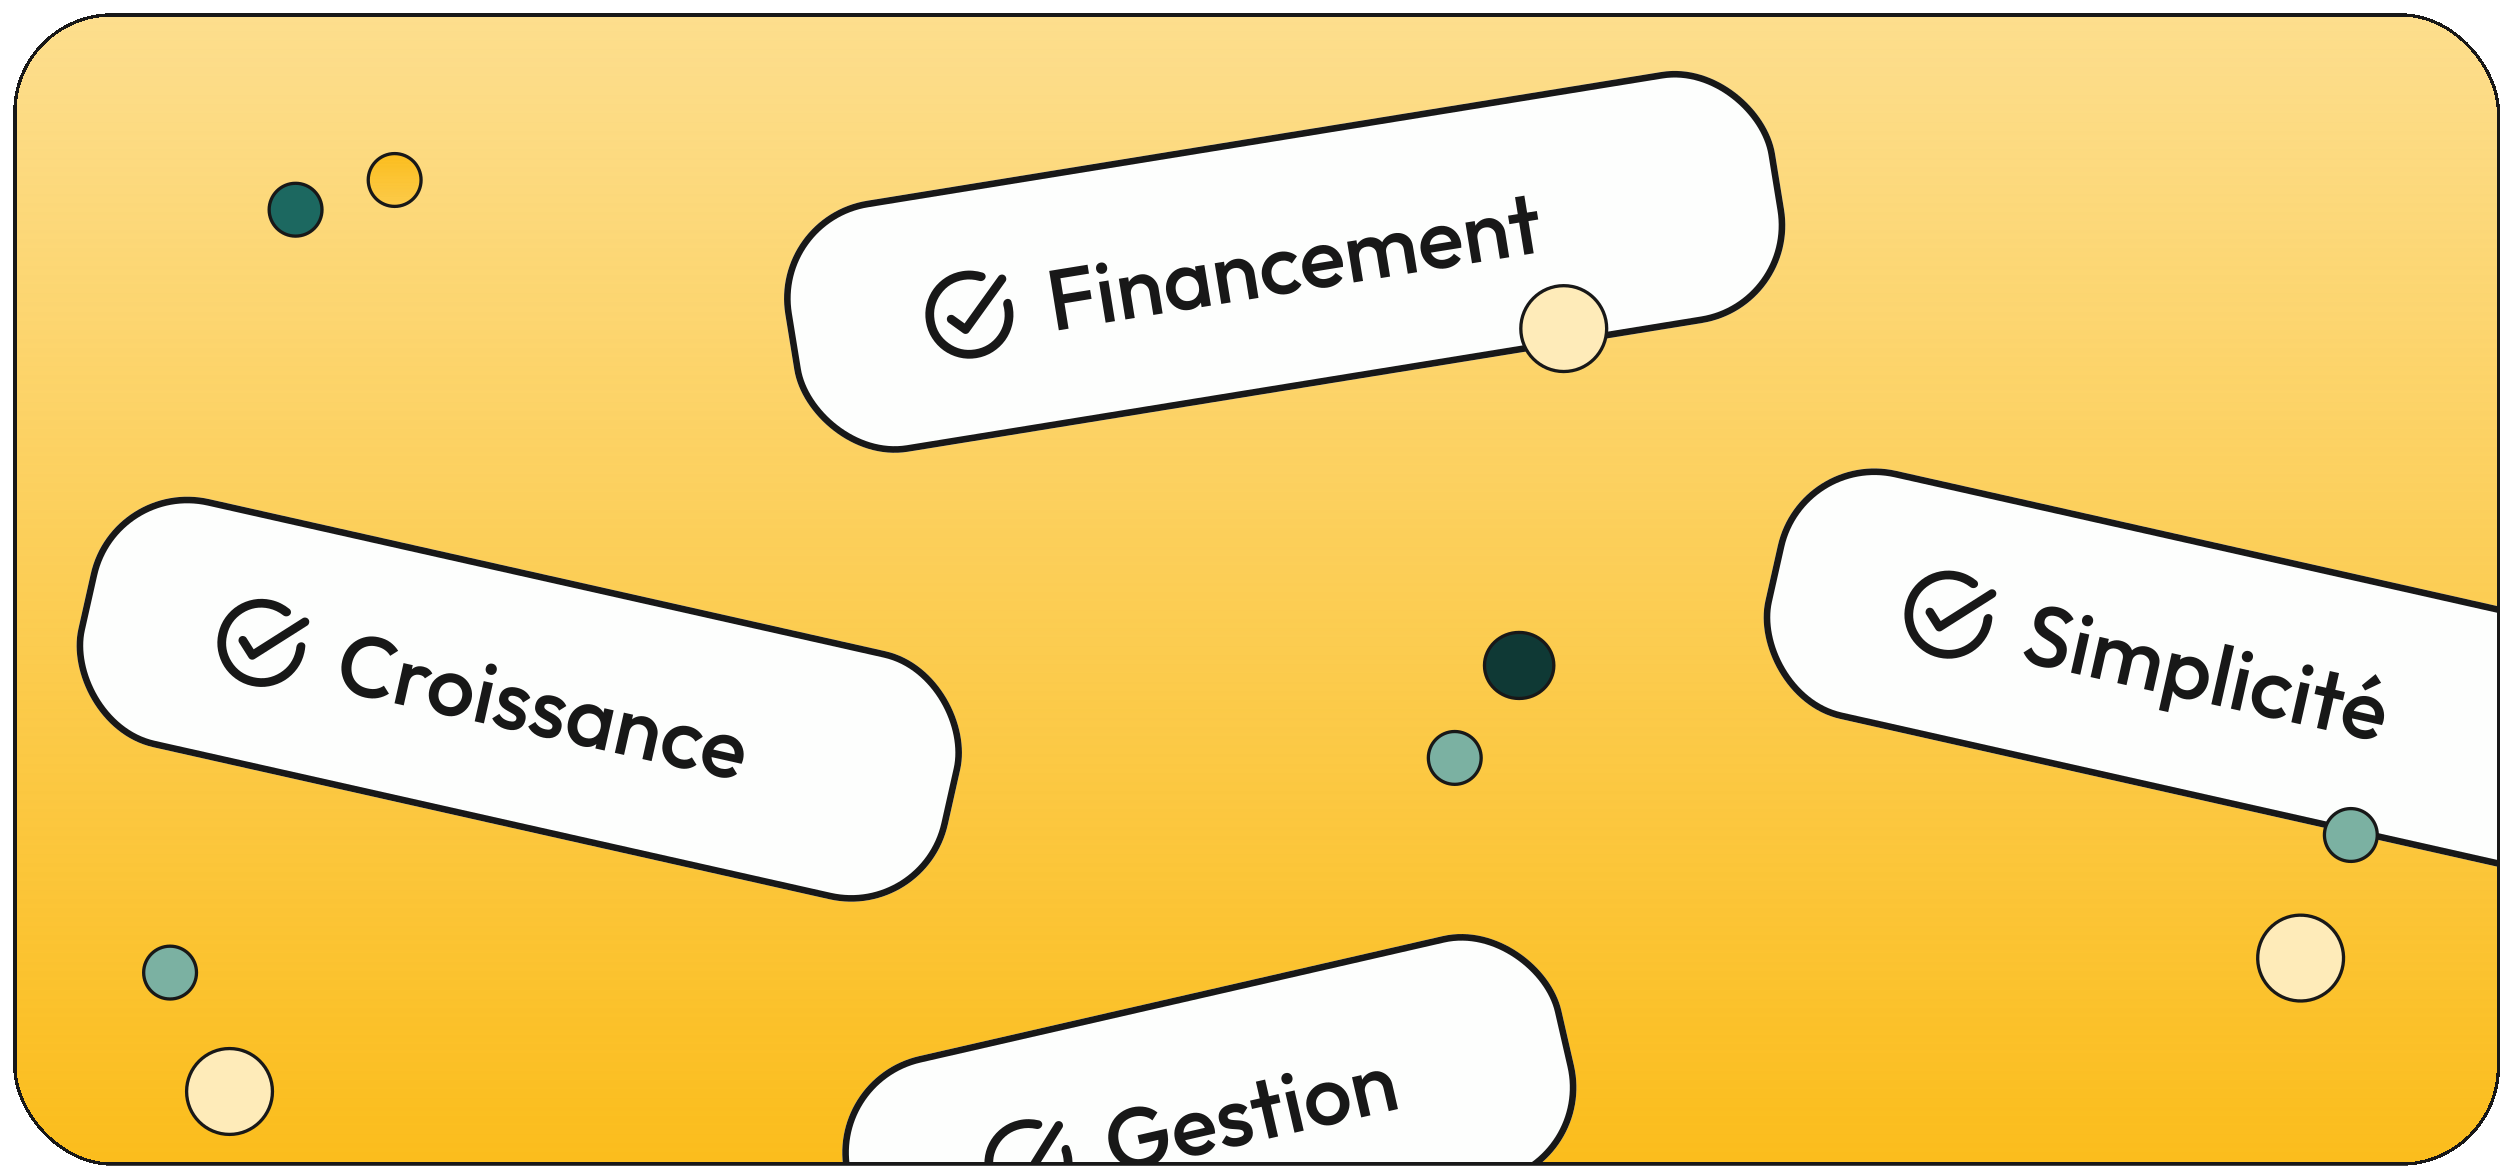 <svg width="757" height="353" viewBox="0 0 757 353" fill="none" xmlns="http://www.w3.org/2000/svg">
<g filter="url(#filter0_d_2188_3267)">
<g clip-path="url(#clip0_2188_3267)">
<rect width="753" height="349" rx="30" fill="url(#paint0_linear_2188_3267)" shape-rendering="crispEdges"/>
<g filter="url(#filter1_d_2188_3267)">
<g clip-path="url(#clip1_2188_3267)">
<rect x="225" y="57.578" width="303.587" height="77" rx="30" transform="rotate(-9.208 225 57.578)" fill="#FDFEFD"/>
<path d="M312.613 92.002L309.701 74.037L312.652 73.558L315.565 91.524L312.613 92.002ZM313.393 83.974L312.956 81.279L322.093 79.798L322.529 82.493L313.393 83.974ZM312.165 76.403L311.729 73.708L321.302 72.156L321.738 74.851L312.165 76.403ZM326.791 89.704L324.794 77.385L327.617 76.927L329.614 89.246L326.791 89.704ZM325.839 74.898C325.36 74.975 324.932 74.878 324.554 74.606C324.193 74.33 323.974 73.953 323.896 73.474C323.819 72.995 323.908 72.568 324.163 72.193C324.435 71.815 324.811 71.588 325.29 71.51C325.786 71.429 326.215 71.527 326.575 71.802C326.936 72.077 327.155 72.454 327.233 72.933C327.311 73.412 327.222 73.839 326.966 74.215C326.711 74.59 326.335 74.817 325.839 74.898ZM341.224 87.365L340.072 80.255C339.939 79.434 339.564 78.801 338.947 78.357C338.348 77.909 337.638 77.752 336.817 77.886C336.269 77.974 335.801 78.173 335.412 78.482C335.023 78.791 334.743 79.179 334.573 79.645C334.403 80.112 334.362 80.619 334.451 81.166L333.248 80.729C333.095 79.788 333.166 78.925 333.46 78.14C333.751 77.338 334.223 76.673 334.875 76.146C335.542 75.599 336.328 75.252 337.235 75.105C338.159 74.955 339.019 75.061 339.815 75.424C340.609 75.77 341.272 76.285 341.805 76.972C342.334 77.641 342.665 78.377 342.795 79.182L344.047 86.907L341.224 87.365ZM332.78 88.733L330.783 76.414L333.606 75.956L335.603 88.276L332.78 88.733ZM352.116 85.862C351.004 86.043 349.949 85.924 348.951 85.506C347.969 85.086 347.136 84.439 346.45 83.567C345.779 82.675 345.346 81.63 345.152 80.433C344.955 79.218 345.035 78.09 345.393 77.048C345.766 75.987 346.351 75.102 347.149 74.393C347.962 73.665 348.924 73.21 350.036 73.03C350.977 72.877 351.84 72.948 352.626 73.242C353.425 73.516 354.096 73.97 354.637 74.602C355.178 75.234 355.521 75.995 355.666 76.885L356.24 80.426C356.384 81.316 356.299 82.146 355.985 82.917C355.688 83.685 355.205 84.334 354.536 84.864C353.864 85.377 353.057 85.71 352.116 85.862ZM352.146 83.118C353.189 82.949 353.971 82.462 354.49 81.658C355.027 80.851 355.206 79.9 355.029 78.805C354.909 78.07 354.659 77.443 354.276 76.925C353.894 76.408 353.412 76.038 352.832 75.816C352.266 75.574 351.632 75.51 350.931 75.624C350.246 75.735 349.665 75.996 349.188 76.407C348.724 76.798 348.384 77.301 348.168 77.916C347.969 78.527 347.929 79.201 348.048 79.937C348.167 80.673 348.418 81.299 348.8 81.817C349.2 82.331 349.683 82.71 350.249 82.952C350.829 83.174 351.461 83.229 352.146 83.118ZM355.847 84.994L355.311 81.683L355.312 78.601L354.341 75.703L353.851 72.675L356.674 72.217L358.671 84.536L355.847 84.994ZM370.248 82.66L369.095 75.551C368.962 74.729 368.587 74.096 367.971 73.652C367.372 73.205 366.661 73.048 365.84 73.181C365.293 73.27 364.824 73.469 364.435 73.777C364.046 74.086 363.767 74.474 363.597 74.941C363.426 75.407 363.386 75.914 363.475 76.462L362.271 76.025C362.119 75.084 362.189 74.22 362.483 73.435C362.775 72.633 363.247 71.968 363.899 71.441C364.565 70.894 365.352 70.547 366.258 70.4C367.182 70.25 368.043 70.357 368.839 70.719C369.632 71.065 370.295 71.581 370.828 72.267C371.358 72.936 371.688 73.673 371.818 74.477L373.071 82.202L370.248 82.66ZM361.804 84.028L359.807 71.709L362.63 71.252L364.627 83.571L361.804 84.028ZM381.653 81.074C380.438 81.271 379.289 81.168 378.205 80.764C377.138 80.358 376.244 79.712 375.521 78.829C374.798 77.945 374.34 76.904 374.145 75.707C373.949 74.492 374.055 73.359 374.464 72.31C374.871 71.243 375.516 70.348 376.399 69.625C377.3 68.9 378.358 68.439 379.573 68.242C380.531 68.087 381.451 68.13 382.334 68.374C383.23 68.597 384.025 69.004 384.718 69.594L383.173 71.767C382.745 71.398 382.257 71.152 381.711 71.03C381.178 70.888 380.613 70.865 380.014 70.962C379.312 71.076 378.714 71.34 378.219 71.754C377.739 72.148 377.389 72.643 377.17 73.241C376.968 73.835 376.926 74.501 377.046 75.236C377.162 75.955 377.412 76.573 377.794 77.091C378.191 77.588 378.681 77.956 379.264 78.196C379.861 78.415 380.511 78.468 381.212 78.354C381.811 78.257 382.342 78.065 382.805 77.78C383.282 77.474 383.666 77.078 383.956 76.592L386.107 78.166C385.636 78.945 385.012 79.59 384.235 80.103C383.472 80.595 382.611 80.919 381.653 81.074ZM393.96 79.079C392.729 79.279 391.572 79.186 390.491 78.799C389.424 78.392 388.521 77.749 387.781 76.868C387.058 75.984 386.598 74.935 386.402 73.72C386.205 72.505 386.311 71.373 386.72 70.323C387.127 69.256 387.763 68.363 388.63 67.643C389.514 66.92 390.546 66.463 391.726 66.272C392.873 66.086 393.925 66.188 394.884 66.576C395.859 66.963 396.67 67.578 397.316 68.421C397.979 69.262 398.407 70.272 398.598 71.453C398.631 71.658 398.649 71.875 398.651 72.103C398.667 72.311 398.67 72.547 398.66 72.812L388.548 74.452L388.174 72.142L396.823 70.74L395.92 71.834C395.764 71.087 395.516 70.478 395.176 70.006C394.836 69.534 394.405 69.2 393.881 69.004C393.375 68.805 392.78 68.761 392.095 68.872C391.377 68.989 390.777 69.244 390.297 69.638C389.816 70.032 389.476 70.535 389.277 71.147C389.075 71.741 389.036 72.424 389.161 73.193C389.286 73.963 389.549 74.614 389.951 75.146C390.354 75.678 390.864 76.061 391.481 76.294C392.095 76.511 392.771 76.559 393.506 76.44C394.139 76.337 394.703 76.132 395.197 75.823C395.709 75.512 396.118 75.112 396.425 74.624L398.517 76.154C398.032 76.953 397.391 77.601 396.594 78.099C395.796 78.597 394.919 78.924 393.96 79.079ZM401.905 77.528L399.908 65.209L402.732 64.751L404.728 77.07L401.905 77.528ZM410.092 76.201L408.903 68.861C408.769 68.039 408.41 67.448 407.825 67.086C407.237 66.707 406.566 66.579 405.813 66.701C405.3 66.784 404.855 66.962 404.477 67.234C404.117 67.503 403.849 67.854 403.673 68.286C403.495 68.701 403.45 69.183 403.539 69.73L402.335 69.293C402.183 68.352 402.256 67.506 402.556 66.755C402.856 66.004 403.326 65.384 403.966 64.894C404.604 64.386 405.359 64.062 406.232 63.92C407.104 63.779 407.922 63.84 408.684 64.102C409.447 64.365 410.089 64.805 410.611 65.423C411.132 66.041 411.471 66.829 411.626 67.787L412.916 75.743L410.092 76.201ZM418.28 74.874L417.09 67.534C416.957 66.712 416.597 66.121 416.012 65.759C415.424 65.38 414.753 65.252 414 65.374C413.504 65.454 413.067 65.631 412.69 65.903C412.313 66.174 412.036 66.526 411.86 66.959C411.682 67.374 411.637 67.856 411.726 68.403L410.035 68.045C409.968 67.09 410.11 66.233 410.461 65.474C410.812 64.714 411.316 64.088 411.974 63.595C412.646 63.083 413.418 62.755 414.29 62.614C415.18 62.47 416.015 62.528 416.795 62.788C417.574 63.048 418.233 63.485 418.772 64.1C419.311 64.715 419.658 65.502 419.813 66.46L421.103 74.416L418.28 74.874ZM429.776 73.273C428.544 73.473 427.388 73.38 426.307 72.993C425.24 72.587 424.337 71.943 423.597 71.062C422.874 70.178 422.414 69.129 422.217 67.914C422.02 66.699 422.126 65.567 422.536 64.517C422.942 63.45 423.579 62.557 424.446 61.837C425.329 61.114 426.361 60.657 427.542 60.466C428.688 60.28 429.741 60.382 430.699 60.771C431.675 61.157 432.486 61.772 433.132 62.615C433.795 63.456 434.222 64.467 434.414 65.647C434.447 65.853 434.464 66.069 434.466 66.297C434.482 66.505 434.486 66.742 434.476 67.007L424.364 68.646L423.99 66.336L432.639 64.934L431.736 66.029C431.58 65.281 431.332 64.672 430.992 64.2C430.652 63.728 430.22 63.395 429.697 63.198C429.191 62.999 428.595 62.956 427.911 63.066C427.192 63.183 426.593 63.438 426.112 63.832C425.632 64.226 425.292 64.729 425.093 65.341C424.89 65.935 424.852 66.618 424.977 67.388C425.101 68.158 425.365 68.808 425.767 69.34C426.169 69.872 426.679 70.255 427.297 70.488C427.911 70.705 428.586 70.754 429.322 70.634C429.955 70.532 430.519 70.326 431.013 70.018C431.525 69.707 431.934 69.306 432.241 68.818L434.333 70.349C433.848 71.147 433.207 71.796 432.409 72.294C431.612 72.792 430.734 73.118 429.776 73.273ZM446.165 70.353L445.012 63.244C444.879 62.423 444.504 61.79 443.888 61.346C443.289 60.899 442.579 60.742 441.757 60.875C441.21 60.963 440.742 61.162 440.353 61.471C439.964 61.78 439.684 62.168 439.514 62.634C439.344 63.101 439.303 63.608 439.392 64.155L438.188 63.718C438.036 62.777 438.107 61.914 438.401 61.129C438.692 60.327 439.164 59.662 439.816 59.135C440.482 58.588 441.269 58.241 442.176 58.094C443.1 57.944 443.96 58.05 444.756 58.413C445.55 58.759 446.213 59.275 446.745 59.961C447.275 60.63 447.605 61.367 447.736 62.171L448.988 69.896L446.165 70.353ZM437.721 71.722L435.724 59.403L438.547 58.945L440.544 71.265L437.721 71.722ZM453.58 69.151L450.751 51.699L453.574 51.242L456.403 68.694L453.58 69.151ZM449.048 59.877L448.632 57.311L457.358 55.896L457.774 58.463L449.048 59.877Z" fill="#181818"/>
<g clip-path="url(#clip2_2188_3267)">
<path d="M287.666 100.436C285.845 100.731 284.078 100.663 282.365 100.231C280.651 99.8 279.107 99.088 277.73 98.095C276.353 97.103 275.19 95.862 274.239 94.373C273.289 92.883 272.666 91.228 272.371 89.408C272.076 87.587 272.144 85.82 272.575 84.107C273.007 82.393 273.719 80.848 274.711 79.472C275.704 78.095 276.945 76.932 278.434 75.981C279.923 75.031 281.578 74.408 283.399 74.113C284.452 73.942 285.497 73.896 286.534 73.976C287.571 74.055 288.588 74.251 289.584 74.562C289.941 74.684 290.198 74.913 290.353 75.248C290.509 75.583 290.502 75.921 290.332 76.264C290.163 76.607 289.904 76.851 289.557 76.998C289.209 77.144 288.845 77.158 288.466 77.04C287.711 76.824 286.94 76.69 286.155 76.637C285.37 76.585 284.593 76.621 283.826 76.745C280.908 77.218 278.59 78.646 276.872 81.029C275.153 83.413 274.53 86.064 275.003 88.981C275.476 91.898 276.904 94.216 279.288 95.935C281.671 97.653 284.322 98.276 287.239 97.803C290.157 97.33 292.475 95.902 294.193 93.519C295.912 91.135 296.534 88.485 296.062 85.567C296.033 85.392 296 85.223 295.962 85.06C295.925 84.897 295.881 84.73 295.83 84.558C295.726 84.192 295.74 83.824 295.871 83.454C296.002 83.084 296.246 82.814 296.601 82.643C296.934 82.477 297.268 82.456 297.604 82.582C297.939 82.708 298.157 82.943 298.258 83.287C298.352 83.586 298.435 83.888 298.506 84.192C298.578 84.495 298.641 84.812 298.694 85.141C298.989 86.961 298.921 88.728 298.489 90.442C298.058 92.155 297.346 93.7 296.354 95.076C295.361 96.453 294.12 97.617 292.631 98.567C291.142 99.518 289.487 100.141 287.666 100.436ZM284.074 89.942L294.324 75.685C294.527 75.404 294.808 75.229 295.168 75.159C295.528 75.09 295.861 75.165 296.167 75.386C296.448 75.588 296.618 75.876 296.678 76.249C296.739 76.621 296.668 76.948 296.466 77.228L285.443 92.556C285.223 92.862 284.937 93.044 284.586 93.101C284.235 93.158 283.906 93.076 283.6 92.855L279.241 89.712C278.961 89.51 278.791 89.222 278.73 88.85C278.67 88.477 278.741 88.15 278.943 87.87C279.145 87.589 279.432 87.419 279.805 87.358C280.178 87.298 280.505 87.369 280.785 87.571L284.074 89.942Z" fill="#181818"/>
</g>
</g>
<rect x="226.147" y="58.405" width="301.587" height="75" rx="29" transform="rotate(-9.208 226.147 58.405)" stroke="#181818" stroke-width="2"/>
</g>
<g filter="url(#filter2_d_2188_3267)">
<g clip-path="url(#clip3_2188_3267)">
<rect x="26.052" y="136.555" width="269.846" height="77" rx="30" transform="rotate(12.674 26.052 136.555)" fill="#FDFEFD"/>
<path d="M102.532 203.218C101.247 202.928 100.106 202.432 99.109 201.728C98.133 201.011 97.333 200.147 96.707 199.136C96.086 198.108 95.679 196.995 95.486 195.797C95.298 194.582 95.346 193.34 95.631 192.072C95.916 190.804 96.403 189.669 97.089 188.669C97.78 187.652 98.624 186.82 99.623 186.174C100.621 185.528 101.714 185.09 102.903 184.86C104.109 184.633 105.354 184.665 106.639 184.954C108.077 185.277 109.266 185.793 110.208 186.502C111.15 187.212 111.936 188.064 112.565 189.058L110.142 190.591C109.747 189.899 109.205 189.306 108.516 188.813C107.844 188.325 107.009 187.968 106.012 187.744C105.132 187.546 104.295 187.518 103.499 187.659C102.704 187.8 101.971 188.097 101.3 188.55C100.65 188.99 100.094 189.567 99.632 190.28C99.169 190.993 98.834 191.815 98.624 192.745C98.415 193.675 98.367 194.561 98.48 195.404C98.592 196.247 98.846 197.014 99.241 197.707C99.656 198.387 100.194 198.961 100.852 199.429C101.511 199.897 102.28 200.229 103.159 200.427C104.242 200.671 105.191 200.715 106.007 200.561C106.845 200.394 107.59 200.082 108.243 199.625L109.777 202.049C108.779 202.695 107.677 203.131 106.471 203.357C105.266 203.584 103.953 203.537 102.532 203.218ZM111.458 204.958L114.196 192.782L116.986 193.41L114.248 205.586L111.458 204.958ZM115.771 198.813L114.915 198.114C115.262 196.575 115.879 195.408 116.769 194.613C117.679 193.805 118.827 193.557 120.214 193.869C120.823 194.006 121.348 194.24 121.789 194.57C122.23 194.9 122.606 195.358 122.919 195.943L120.67 197.41C120.504 197.123 120.296 196.899 120.049 196.737C119.801 196.575 119.5 196.453 119.144 196.374C118.367 196.199 117.669 196.299 117.051 196.676C116.434 197.052 116.007 197.764 115.771 198.813ZM126.94 208.706C125.756 208.44 124.745 207.92 123.906 207.145C123.072 206.353 122.475 205.411 122.117 204.317C121.776 203.228 121.738 202.091 122.004 200.908C122.271 199.724 122.789 198.721 123.56 197.9C124.348 197.082 125.287 196.502 126.376 196.161C127.469 195.803 128.608 195.757 129.792 196.023C130.992 196.293 132.012 196.816 132.85 197.59C133.689 198.365 134.279 199.297 134.62 200.387C134.982 201.463 135.03 202.593 134.764 203.777C134.497 204.961 133.969 205.97 133.177 206.804C132.402 207.643 131.468 208.241 130.375 208.599C129.285 208.941 128.14 208.976 126.94 208.706ZM127.544 206.018C128.238 206.173 128.881 206.158 129.473 205.972C130.087 205.772 130.6 205.426 131.013 204.932C131.443 204.442 131.738 203.843 131.897 203.132C132.057 202.422 132.046 201.762 131.863 201.152C131.68 200.543 131.361 200.027 130.905 199.605C130.453 199.165 129.88 198.868 129.187 198.712C128.511 198.56 127.866 198.584 127.252 198.783C126.66 198.97 126.15 199.299 125.724 199.772C125.315 200.249 125.03 200.842 124.871 201.552C124.711 202.262 124.712 202.929 124.874 203.552C125.053 204.178 125.369 204.711 125.82 205.15C126.293 205.576 126.868 205.865 127.544 206.018ZM135.735 210.418L138.473 198.242L141.263 198.869L138.525 211.045L135.735 210.418ZM140.37 196.323C139.897 196.217 139.535 195.967 139.286 195.573C139.054 195.184 138.991 194.752 139.098 194.278C139.204 193.805 139.446 193.442 139.822 193.189C140.216 192.94 140.65 192.868 141.123 192.975C141.613 193.085 141.975 193.335 142.207 193.725C142.439 194.115 142.502 194.546 142.395 195.02C142.289 195.493 142.047 195.857 141.671 196.109C141.294 196.362 140.86 196.434 140.37 196.323ZM145.58 212.898C144.904 212.746 144.272 212.515 143.684 212.205C143.1 211.879 142.582 211.496 142.13 211.057C141.682 210.6 141.317 210.092 141.034 209.531L143.209 208.155C143.522 208.74 143.92 209.22 144.404 209.596C144.909 209.958 145.508 210.217 146.201 210.373C146.827 210.514 147.321 210.527 147.685 210.414C148.048 210.3 148.269 210.065 148.349 209.71C148.433 209.338 148.345 209.016 148.086 208.745C147.828 208.474 147.468 208.215 147.008 207.97C146.569 207.711 146.096 207.445 145.589 207.171C145.099 206.901 144.637 206.584 144.204 206.22C143.791 205.843 143.484 205.392 143.282 204.866C143.081 204.341 143.062 203.715 143.225 202.988C143.4 202.21 143.728 201.582 144.208 201.104C144.706 200.63 145.319 200.314 146.047 200.158C146.792 200.006 147.629 200.034 148.559 200.244C149.54 200.464 150.363 200.836 151.027 201.358C151.712 201.868 152.23 202.526 152.581 203.333L150.406 204.71C150.15 204.19 149.818 203.769 149.411 203.447C149.004 203.124 148.505 202.896 147.913 202.763C147.355 202.638 146.904 202.625 146.562 202.726C146.219 202.827 146.012 203.038 145.94 203.359C145.864 203.697 145.957 203.993 146.22 204.248C146.482 204.502 146.835 204.75 147.278 204.992C147.738 205.238 148.211 205.504 148.697 205.791C149.204 206.065 149.662 206.399 150.071 206.793C150.501 207.174 150.814 207.635 151.012 208.177C151.214 208.702 151.231 209.337 151.064 210.081C150.798 211.265 150.172 212.11 149.188 212.617C148.203 213.124 147.001 213.218 145.58 212.898ZM156.48 215.349C155.803 215.197 155.171 214.966 154.584 214.657C154 214.33 153.482 213.947 153.03 213.508C152.582 213.052 152.216 212.543 151.934 211.982L154.109 210.606C154.421 211.191 154.82 211.672 155.304 212.047C155.809 212.409 156.408 212.668 157.101 212.824C157.727 212.965 158.221 212.978 158.584 212.865C158.947 212.751 159.169 212.516 159.249 212.161C159.332 211.789 159.245 211.468 158.986 211.196C158.727 210.925 158.368 210.666 157.908 210.421C157.469 210.162 156.996 209.896 156.489 209.622C155.999 209.352 155.537 209.035 155.104 208.671C154.691 208.294 154.384 207.843 154.182 207.318C153.98 206.793 153.961 206.166 154.125 205.439C154.3 204.661 154.627 204.033 155.108 203.555C155.606 203.081 156.218 202.765 156.946 202.609C157.691 202.457 158.529 202.486 159.459 202.695C160.44 202.915 161.262 203.287 161.926 203.809C162.611 204.319 163.13 204.977 163.481 205.784L161.306 207.161C161.05 206.641 160.718 206.22 160.311 205.898C159.904 205.575 159.404 205.347 158.812 205.214C158.254 205.089 157.804 205.076 157.462 205.177C157.119 205.278 156.912 205.489 156.84 205.81C156.763 206.148 156.857 206.445 157.119 206.699C157.382 206.953 157.735 207.202 158.178 207.443C158.638 207.689 159.111 207.955 159.597 208.242C160.104 208.516 160.562 208.85 160.971 209.244C161.4 209.625 161.714 210.086 161.912 210.628C162.114 211.153 162.131 211.788 161.964 212.532C161.697 213.716 161.072 214.561 160.087 215.068C159.103 215.575 157.9 215.669 156.48 215.349ZM168.496 218.052C167.396 217.804 166.461 217.301 165.691 216.541C164.937 215.786 164.404 214.875 164.093 213.81C163.802 212.732 163.79 211.601 164.056 210.418C164.326 209.217 164.821 208.2 165.542 207.367C166.283 206.521 167.156 205.918 168.161 205.558C169.186 205.184 170.249 205.121 171.348 205.368C172.278 205.578 173.052 205.965 173.671 206.531C174.311 207.083 174.764 207.753 175.031 208.542C175.298 209.33 175.333 210.164 175.135 211.044L174.348 214.544C174.15 215.424 173.762 216.162 173.183 216.761C172.621 217.363 171.931 217.785 171.113 218.027C170.298 218.253 169.426 218.261 168.496 218.052ZM169.545 215.516C170.577 215.748 171.484 215.588 172.265 215.035C173.064 214.486 173.585 213.671 173.828 212.588C173.992 211.861 173.992 211.186 173.83 210.564C173.668 209.941 173.36 209.418 172.904 208.996C172.469 208.561 171.904 208.265 171.211 208.109C170.535 207.957 169.898 207.983 169.302 208.186C168.726 208.376 168.223 208.716 167.793 209.206C167.38 209.699 167.092 210.31 166.928 211.037C166.765 211.764 166.764 212.439 166.926 213.062C167.105 213.688 167.412 214.219 167.847 214.655C168.303 215.077 168.869 215.364 169.545 215.516ZM172.281 218.637L173.017 215.364L174.167 212.505L174.347 209.454L175.02 206.461L177.81 207.088L175.072 219.264L172.281 218.637ZM186.514 221.837L188.094 214.811C188.277 213.999 188.165 213.272 187.759 212.63C187.369 211.992 186.768 211.581 185.957 211.399C185.416 211.277 184.907 211.287 184.431 211.429C183.955 211.57 183.551 211.826 183.219 212.195C182.887 212.565 182.661 213.02 182.539 213.561L181.585 212.707C181.794 211.777 182.182 211.003 182.747 210.384C183.317 209.748 184.002 209.307 184.804 209.061C185.626 208.801 186.485 208.773 187.381 208.974C188.295 209.179 189.053 209.599 189.657 210.232C190.264 210.848 190.688 211.574 190.926 212.409C191.168 213.228 191.2 214.035 191.021 214.829L189.304 222.465L186.514 221.837ZM178.168 219.96L180.907 207.784L183.697 208.412L180.959 220.588L178.168 219.96ZM197.689 224.617C196.488 224.347 195.46 223.822 194.605 223.044C193.766 222.269 193.177 221.337 192.835 220.247C192.494 219.158 192.456 218.021 192.723 216.838C192.993 215.637 193.513 214.626 194.284 213.804C195.059 212.966 195.991 212.376 197.081 212.035C198.187 211.697 199.34 211.663 200.541 211.933C201.488 212.146 202.326 212.53 203.054 213.085C203.802 213.626 204.388 214.3 204.811 215.106L202.568 216.547C202.308 216.044 201.947 215.634 201.486 215.317C201.045 214.987 200.528 214.755 199.936 214.622C199.243 214.466 198.59 214.488 197.976 214.688C197.384 214.874 196.874 215.204 196.448 215.677C196.039 216.153 195.753 216.755 195.589 217.482C195.429 218.192 195.43 218.859 195.592 219.482C195.775 220.091 196.092 220.616 196.544 221.055C197.017 221.481 197.6 221.772 198.294 221.928C198.885 222.061 199.449 222.081 199.985 221.989C200.542 221.883 201.046 221.658 201.496 221.316L202.906 223.578C202.179 224.125 201.359 224.492 200.447 224.677C199.555 224.85 198.636 224.83 197.689 224.617ZM209.853 227.352C208.635 227.078 207.597 226.561 206.738 225.799C205.9 225.024 205.301 224.09 204.943 222.997C204.602 221.907 204.566 220.762 204.836 219.562C205.106 218.361 205.627 217.35 206.398 216.528C207.172 215.69 208.096 215.098 209.169 214.753C210.258 214.412 211.386 214.372 212.553 214.635C213.686 214.89 214.625 215.376 215.37 216.094C216.131 216.816 216.654 217.689 216.939 218.712C217.241 219.74 217.261 220.837 216.999 222.004C216.953 222.207 216.889 222.414 216.805 222.626C216.743 222.826 216.658 223.046 216.55 223.288L206.555 221.041L207.069 218.758L215.617 220.68L214.372 221.36C214.505 220.608 214.502 219.95 214.363 219.386C214.223 218.821 213.947 218.35 213.534 217.973C213.139 217.6 212.603 217.337 211.926 217.185C211.216 217.026 210.564 217.039 209.972 217.226C209.379 217.412 208.876 217.752 208.463 218.245C208.054 218.722 207.764 219.341 207.593 220.102C207.422 220.863 207.424 221.565 207.599 222.208C207.774 222.852 208.104 223.397 208.59 223.844C209.08 224.274 209.688 224.57 210.415 224.734C211.041 224.874 211.641 224.894 212.214 224.792C212.805 224.694 213.334 224.475 213.801 224.136L215.172 226.336C214.424 226.897 213.587 227.259 212.662 227.424C211.736 227.589 210.8 227.565 209.853 227.352Z" fill="#181818"/>
<g clip-path="url(#clip4_2188_3267)">
<path d="M68.228 199.681C66.429 199.276 64.815 198.554 63.386 197.515C61.956 196.476 60.788 195.24 59.881 193.806C58.973 192.372 58.356 190.787 58.029 189.05C57.702 187.314 57.741 185.546 58.145 183.747C58.55 181.947 59.272 180.333 60.311 178.904C61.35 177.475 62.586 176.306 64.02 175.399C65.454 174.491 67.039 173.874 68.776 173.547C70.512 173.22 72.28 173.259 74.079 173.664C75.12 173.898 76.107 174.245 77.04 174.705C77.972 175.166 78.843 175.726 79.651 176.386C79.937 176.632 80.09 176.94 80.11 177.309C80.129 177.678 79.996 177.99 79.712 178.244C79.426 178.499 79.095 178.63 78.718 178.636C78.341 178.642 77.998 178.52 77.69 178.268C77.07 177.787 76.405 177.375 75.696 177.034C74.987 176.692 74.253 176.436 73.494 176.265C70.611 175.617 67.927 176.078 65.444 177.65C62.961 179.221 61.396 181.448 60.747 184.332C60.099 187.215 60.56 189.899 62.131 192.382C63.703 194.865 65.93 196.43 68.814 197.079C71.697 197.727 74.38 197.266 76.863 195.695C79.346 194.123 80.912 191.896 81.561 189.012C81.6 188.839 81.632 188.67 81.658 188.505C81.683 188.34 81.705 188.168 81.722 187.99C81.762 187.611 81.912 187.275 82.171 186.98C82.431 186.686 82.758 186.526 83.151 186.5C83.522 186.47 83.84 186.575 84.104 186.817C84.369 187.059 84.484 187.358 84.449 187.715C84.424 188.028 84.388 188.339 84.342 188.647C84.295 188.955 84.236 189.272 84.162 189.598C83.758 191.397 83.036 193.011 81.997 194.44C80.958 195.87 79.722 197.038 78.288 197.945C76.854 198.853 75.268 199.47 73.532 199.797C71.796 200.124 70.028 200.085 68.228 199.681ZM68.806 188.604L83.632 179.194C83.924 179.009 84.25 178.952 84.61 179.021C84.971 179.091 85.251 179.285 85.453 179.604C85.638 179.896 85.689 180.226 85.606 180.595C85.523 180.963 85.336 181.24 85.043 181.425L69.102 191.541C68.784 191.742 68.451 191.804 68.104 191.726C67.757 191.648 67.483 191.45 67.281 191.131L64.407 186.59C64.223 186.298 64.172 185.967 64.255 185.599C64.338 185.23 64.525 184.954 64.817 184.769C65.109 184.584 65.439 184.533 65.808 184.616C66.177 184.699 66.453 184.886 66.638 185.178L68.806 188.604Z" fill="#181818"/>
</g>
</g>
<rect x="26.808" y="137.75" width="267.846" height="75" rx="29" transform="rotate(12.674 26.808 137.75)" stroke="#181818" stroke-width="2"/>
</g>
<g filter="url(#filter3_d_2188_3267)">
<g clip-path="url(#clip5_2188_3267)">
<rect x="241.101" y="318.488" width="222.603" height="77" rx="30" transform="rotate(-12.909 241.101 318.488)" fill="#FDFEFD"/>
<path d="M338.819 345.603C337.603 345.882 336.4 345.909 335.21 345.683C334.02 345.458 332.925 345.025 331.925 344.383C330.92 343.724 330.055 342.899 329.33 341.91C328.619 340.899 328.118 339.76 327.827 338.493C327.537 337.226 327.494 335.991 327.698 334.788C327.92 333.582 328.341 332.471 328.962 331.458C329.597 330.423 330.41 329.552 331.404 328.844C332.411 328.116 333.556 327.604 334.84 327.31C336.242 326.988 337.605 326.961 338.929 327.226C340.252 327.492 341.434 328.03 342.473 328.841L340.95 331.271C340.255 330.648 339.425 330.242 338.457 330.055C337.485 329.851 336.493 329.865 335.479 330.098C334.263 330.376 333.252 330.893 332.446 331.646C331.654 332.379 331.113 333.277 330.823 334.339C330.533 335.401 330.531 336.557 330.818 337.808C331.104 339.058 331.611 340.107 332.339 340.953C333.079 341.779 333.951 342.362 334.953 342.701C335.956 343.041 337.015 343.083 338.13 342.827C339.312 342.556 340.278 342.112 341.026 341.496C341.787 340.86 342.299 340.067 342.561 339.117C342.82 338.151 342.806 337.043 342.519 335.793L344.646 336.692L337.068 338.429L336.459 335.768L345.227 333.758L345.32 334.164C345.804 336.276 345.827 338.12 345.388 339.696C344.966 341.269 344.184 342.551 343.042 343.542C341.899 344.533 340.492 345.22 338.819 345.603ZM355.659 341.744C354.442 342.023 353.282 342.004 352.178 341.688C351.088 341.351 350.145 340.767 349.349 339.936C348.571 339.1 348.045 338.083 347.77 336.883C347.495 335.684 347.528 334.547 347.868 333.473C348.205 332.382 348.783 331.45 349.601 330.675C350.436 329.897 351.437 329.374 352.603 329.107C353.735 328.848 354.791 328.881 355.773 329.207C356.772 329.53 357.621 330.091 358.32 330.891C359.036 331.687 359.527 332.668 359.794 333.834C359.841 334.037 359.872 334.252 359.889 334.479C359.918 334.686 359.937 334.922 359.944 335.187L349.959 337.475L349.436 335.194L357.977 333.237L357.147 334.387C356.943 333.652 356.656 333.06 356.286 332.611C355.917 332.162 355.464 331.857 354.929 331.695C354.411 331.529 353.814 331.524 353.139 331.678C352.429 331.841 351.847 332.134 351.393 332.559C350.939 332.983 350.632 333.506 350.473 334.13C350.31 334.736 350.315 335.42 350.489 336.18C350.663 336.94 350.968 337.573 351.404 338.078C351.84 338.582 352.373 338.931 353.005 339.124C353.632 339.301 354.309 339.306 355.035 339.139C355.66 338.996 356.21 338.754 356.683 338.415C357.173 338.071 357.556 337.646 357.831 337.138L360.017 338.531C359.585 339.359 358.987 340.047 358.223 340.596C357.46 341.144 356.605 341.527 355.659 341.744ZM367.524 339.024C366.848 339.179 366.178 339.244 365.514 339.218C364.847 339.176 364.214 339.054 363.617 338.853C363.016 338.635 362.466 338.334 361.969 337.95L363.337 335.77C363.872 336.163 364.438 336.424 365.037 336.554C365.649 336.662 366.301 336.637 366.994 336.478C367.619 336.335 368.071 336.134 368.349 335.874C368.627 335.615 368.726 335.308 368.645 334.953C368.559 334.581 368.342 334.329 367.991 334.196C367.64 334.063 367.205 333.985 366.684 333.962C366.176 333.919 365.634 333.883 365.059 333.854C364.5 333.822 363.947 333.736 363.399 333.595C362.864 333.433 362.392 333.159 361.983 332.772C361.574 332.386 361.287 331.829 361.12 331.103C360.942 330.326 360.967 329.618 361.194 328.979C361.438 328.336 361.854 327.787 362.443 327.332C363.049 326.873 363.817 326.537 364.746 326.324C365.726 326.099 366.629 326.079 367.453 326.264C368.291 326.427 369.043 326.797 369.708 327.374L368.341 329.555C367.885 329.197 367.404 328.96 366.898 328.845C366.391 328.73 365.843 328.74 365.251 328.876C364.694 329.003 364.282 329.187 364.017 329.425C363.751 329.664 363.655 329.944 363.729 330.265C363.806 330.603 364.019 330.83 364.365 330.946C364.712 331.062 365.137 331.133 365.641 331.16C366.162 331.183 366.704 331.219 367.267 331.268C367.842 331.296 368.399 331.399 368.938 331.578C369.49 331.736 369.972 332.017 370.385 332.42C370.793 332.807 371.083 333.372 371.253 334.115C371.524 335.298 371.325 336.33 370.656 337.213C369.987 338.095 368.943 338.699 367.524 339.024ZM376.226 336.763L372.277 319.53L375.065 318.891L379.014 336.124L376.226 336.763ZM371.105 327.801L370.524 325.266L379.141 323.292L379.721 325.826L371.105 327.801ZM383.98 334.986L381.192 322.822L383.979 322.183L386.767 334.347L383.98 334.986ZM382.074 320.272C381.601 320.38 381.167 320.311 380.773 320.063C380.395 319.812 380.152 319.45 380.044 318.977C379.935 318.504 379.996 318.072 380.227 317.681C380.474 317.287 380.835 317.035 381.308 316.927C381.798 316.814 382.231 316.884 382.609 317.135C382.987 317.387 383.23 317.749 383.338 318.222C383.447 318.695 383.386 319.127 383.155 319.517C382.925 319.908 382.564 320.16 382.074 320.272ZM395.528 332.606C394.345 332.877 393.208 332.844 392.117 332.508C391.023 332.154 390.078 331.561 389.283 330.73C388.504 329.895 387.98 328.886 387.709 327.703C387.438 326.52 387.472 325.392 387.813 324.318C388.171 323.24 388.767 322.312 389.602 321.534C390.434 320.739 391.441 320.206 392.623 319.935C393.823 319.66 394.968 319.691 396.059 320.028C397.15 320.364 398.084 320.951 398.863 321.786C399.654 322.6 400.185 323.599 400.456 324.781C400.727 325.964 400.686 327.103 400.332 328.198C399.995 329.288 399.411 330.231 398.58 331.026C397.745 331.805 396.727 332.331 395.528 332.606ZM394.912 329.92C395.605 329.761 396.178 329.47 396.632 329.046C397.099 328.601 397.412 328.066 397.572 327.443C397.748 326.816 397.755 326.147 397.592 325.438C397.43 324.728 397.134 324.138 396.706 323.667C396.278 323.196 395.768 322.869 395.174 322.684C394.577 322.483 393.932 322.462 393.239 322.621C392.563 322.776 391.992 323.076 391.525 323.521C391.071 323.945 390.754 324.462 390.573 325.073C390.41 325.679 390.41 326.337 390.572 327.047C390.735 327.756 391.024 328.357 391.439 328.849C391.871 329.337 392.385 329.681 392.983 329.882C393.593 330.062 394.236 330.075 394.912 329.92ZM412.512 328.447L410.903 321.427C410.717 320.616 410.302 320.009 409.659 319.605C409.032 319.197 408.313 319.086 407.502 319.272C406.961 319.396 406.507 319.625 406.139 319.958C405.77 320.291 405.516 320.696 405.377 321.173C405.237 321.65 405.229 322.158 405.353 322.699L404.124 322.34C403.911 321.411 403.926 320.545 404.169 319.743C404.408 318.923 404.835 318.23 405.452 317.661C406.082 317.073 406.844 316.675 407.74 316.47C408.652 316.261 409.517 316.312 410.335 316.622C411.15 316.916 411.845 317.388 412.42 318.038C412.992 318.672 413.369 319.386 413.551 320.18L415.3 327.808L412.512 328.447ZM404.174 330.358L401.386 318.193L404.174 317.554L406.962 329.719L404.174 330.358Z" fill="#181818"/>
<g clip-path="url(#clip6_2188_3267)">
<path d="M306.401 357.211C304.604 357.623 302.836 357.669 301.098 357.35C299.361 357.03 297.773 356.419 296.335 355.517C294.897 354.616 293.656 353.452 292.612 352.028C291.567 350.603 290.838 348.991 290.426 347.194C290.014 345.396 289.968 343.628 290.288 341.89C290.608 340.153 291.219 338.565 292.12 337.127C293.022 335.69 294.185 334.448 295.61 333.404C297.035 332.359 298.646 331.631 300.444 331.219C301.484 330.98 302.524 330.867 303.564 330.88C304.604 330.892 305.631 331.022 306.645 331.268C307.01 331.367 307.281 331.578 307.457 331.902C307.634 332.227 307.649 332.565 307.502 332.918C307.355 333.271 307.113 333.532 306.775 333.7C306.438 333.869 306.076 333.906 305.689 333.812C304.922 333.646 304.145 333.562 303.358 333.56C302.571 333.558 301.798 333.644 301.04 333.818C298.159 334.478 295.938 336.053 294.377 338.542C292.816 341.032 292.365 343.717 293.026 346.598C293.686 349.479 295.261 351.7 297.75 353.261C300.24 354.822 302.925 355.272 305.806 354.612C308.687 353.952 310.907 352.377 312.469 349.888C314.03 347.398 314.48 344.713 313.82 341.832C313.78 341.659 313.736 341.492 313.688 341.332C313.64 341.172 313.585 341.008 313.524 340.84C313.396 340.481 313.386 340.113 313.493 339.735C313.6 339.357 313.826 339.072 314.169 338.879C314.491 338.692 314.823 338.65 315.166 338.754C315.509 338.857 315.742 339.078 315.865 339.414C315.978 339.707 316.08 340.003 316.171 340.302C316.262 340.6 316.345 340.911 316.419 341.236C316.831 343.034 316.877 344.802 316.557 346.54C316.237 348.277 315.627 349.865 314.725 351.303C313.823 352.74 312.66 353.982 311.235 355.026C309.811 356.071 308.199 356.799 306.401 357.211ZM302.139 346.971L311.448 332.082C311.632 331.789 311.901 331.596 312.256 331.504C312.611 331.411 312.948 331.465 313.268 331.665C313.561 331.849 313.749 332.125 313.834 332.493C313.918 332.861 313.869 333.192 313.685 333.485L303.675 349.492C303.474 349.812 303.201 350.011 302.854 350.09C302.508 350.17 302.175 350.109 301.855 349.909L297.302 347.054C297.009 346.87 296.821 346.594 296.736 346.226C296.652 345.858 296.702 345.527 296.885 345.235C297.069 344.942 297.345 344.753 297.713 344.669C298.081 344.584 298.412 344.634 298.705 344.818L302.139 346.971Z" fill="#181818"/>
</g>
</g>
<rect x="242.299" y="319.24" width="220.603" height="75" rx="29" transform="rotate(-12.909 242.299 319.24)" stroke="#181818" stroke-width="2"/>
</g>
<circle cx="469.5" cy="95.5" r="13" fill="#FEEBB9" stroke="#181818"/>
<circle cx="65.5" cy="326.5" r="13" transform="rotate(180 65.5 326.5)" fill="#FEEBB9" stroke="#181818"/>
<circle cx="85.5" cy="59.5" r="8" transform="rotate(180 85.5 59.5)" fill="#1C6860" stroke="#181818"/>
<circle cx="436.5" cy="225.5" r="8" transform="rotate(180 436.5 225.5)" fill="#7BB1A2" stroke="#181818"/>
<path d="M466.5 197.5C466.5 203.001 461.821 207.5 456 207.5C450.179 207.5 445.5 203.001 445.5 197.5C445.5 191.999 450.179 187.5 456 187.5C461.821 187.5 466.5 191.999 466.5 197.5Z" fill="#0F3935" stroke="#181818"/>
<circle cx="47.5" cy="290.5" r="8" transform="rotate(180 47.5 290.5)" fill="#7BB1A2" stroke="#181818"/>
<circle cx="115.5" cy="50.5" r="8" transform="rotate(180 115.5 50.5)" fill="url(#paint1_linear_2188_3267)" stroke="#181818"/>
<g filter="url(#filter4_d_2188_3267)">
<g clip-path="url(#clip7_2188_3267)">
<rect x="536.894" y="128" width="269.846" height="77" rx="30" transform="rotate(12.674 536.894 128)" fill="#FDFEFD"/>
<path d="M610.254 193.961C608.851 193.646 607.715 193.124 606.849 192.396C605.982 191.668 605.27 190.726 604.713 189.57L607.136 188.037C607.467 188.857 607.925 189.547 608.51 190.105C609.099 190.646 609.918 191.034 610.966 191.27C611.947 191.49 612.77 191.462 613.437 191.186C614.12 190.913 614.541 190.422 614.701 189.711C614.834 189.119 614.79 188.603 614.57 188.163C614.349 187.722 614.011 187.327 613.557 186.976C613.124 186.612 612.624 186.268 612.057 185.945C611.511 185.609 610.96 185.254 610.404 184.881C609.869 184.494 609.39 184.058 608.966 183.571C608.56 183.089 608.271 182.518 608.099 181.857C607.928 181.197 607.945 180.41 608.15 179.497C608.386 178.449 608.84 177.618 609.51 177.005C610.202 176.379 611.031 175.97 611.998 175.779C612.965 175.588 613.989 175.614 615.072 175.857C616.239 176.119 617.227 176.582 618.038 177.244C618.865 177.909 619.487 178.662 619.902 179.502L617.478 181.035C617.1 180.346 616.663 179.804 616.165 179.408C615.689 178.998 615.095 178.714 614.385 178.554C613.506 178.356 612.773 178.378 612.185 178.619C611.615 178.864 611.258 179.308 611.113 179.95C610.991 180.491 611.045 180.965 611.273 181.372C611.505 181.762 611.84 182.13 612.277 182.477C612.735 182.811 613.237 183.146 613.783 183.482C614.346 183.822 614.895 184.185 615.43 184.572C615.982 184.963 616.458 185.416 616.857 185.932C617.277 186.435 617.568 187.034 617.732 187.728C617.896 188.422 617.871 189.243 617.658 190.19C617.301 191.779 616.451 192.912 615.109 193.587C613.783 194.266 612.165 194.391 610.254 193.961ZM619.105 195.685L621.843 183.509L624.633 184.137L621.895 196.313L619.105 195.685ZM623.74 181.591C623.267 181.484 622.905 181.234 622.656 180.841C622.424 180.451 622.361 180.019 622.468 179.546C622.574 179.072 622.816 178.709 623.193 178.456C623.586 178.207 624.02 178.136 624.493 178.242C624.984 178.353 625.345 178.603 625.577 178.992C625.809 179.382 625.872 179.814 625.766 180.287C625.659 180.761 625.417 181.124 625.041 181.377C624.664 181.63 624.231 181.701 623.74 181.591ZM625.025 197.016L627.763 184.84L630.553 185.468L627.815 197.644L625.025 197.016ZM633.117 198.836L634.748 191.581C634.931 190.77 634.818 190.087 634.409 189.533C634.005 188.962 633.43 188.593 632.686 188.426C632.179 188.312 631.699 188.311 631.248 188.422C630.813 188.538 630.434 188.763 630.11 189.099C629.789 189.418 629.568 189.848 629.447 190.389L628.493 189.535C628.702 188.605 629.085 187.847 629.643 187.262C630.201 186.677 630.869 186.276 631.646 186.06C632.427 185.827 633.248 185.808 634.111 186.001C634.973 186.195 635.709 186.556 636.319 187.084C636.929 187.612 637.361 188.26 637.614 189.028C637.868 189.796 637.888 190.653 637.675 191.6L635.907 199.464L633.117 198.836ZM641.209 200.656L642.84 193.401C643.023 192.589 642.91 191.907 642.501 191.353C642.097 190.782 641.522 190.413 640.778 190.246C640.288 190.135 639.817 190.136 639.365 190.248C638.914 190.359 638.526 190.583 638.202 190.919C637.881 191.238 637.66 191.668 637.539 192.209L636.103 191.246C636.396 190.335 636.848 189.593 637.456 189.019C638.065 188.445 638.766 188.052 639.56 187.84C640.375 187.614 641.214 187.599 642.076 187.793C642.955 187.99 643.708 188.355 644.335 188.887C644.962 189.419 645.41 190.07 645.681 190.842C645.951 191.613 645.98 192.473 645.767 193.42L643.999 201.283L641.209 200.656ZM653.336 203.65C652.406 203.44 651.621 203.06 650.981 202.507C650.345 201.938 649.894 201.259 649.627 200.47C649.377 199.686 649.351 198.854 649.549 197.974L650.336 194.474C650.534 193.594 650.922 192.856 651.501 192.257C652.079 191.659 652.776 191.247 653.591 191.022C654.409 190.779 655.275 190.761 656.188 190.966C657.287 191.213 658.212 191.723 658.962 192.496C659.733 193.256 660.263 194.175 660.554 195.253C660.865 196.318 660.886 197.45 660.616 198.651C660.35 199.835 659.846 200.85 659.105 201.696C658.385 202.529 657.514 203.123 656.492 203.48C655.487 203.84 654.435 203.897 653.336 203.65ZM645.733 207.003L649.612 189.754L652.402 190.381L651.666 193.654L650.517 196.513L650.337 199.564L648.523 207.631L645.733 207.003ZM653.472 200.909C654.149 201.061 654.775 201.042 655.351 200.851C655.947 200.648 656.452 200.3 656.865 199.806C657.295 199.317 657.592 198.708 657.755 197.981C657.919 197.254 657.911 196.577 657.732 195.95C657.57 195.328 657.261 194.805 656.805 194.383C656.37 193.948 655.815 193.654 655.138 193.502C654.462 193.35 653.825 193.375 653.229 193.579C652.636 193.765 652.133 194.105 651.72 194.599C651.307 195.092 651.019 195.702 650.856 196.429C650.692 197.157 650.691 197.832 650.853 198.454C651.015 199.077 651.322 199.608 651.774 200.047C652.23 200.469 652.796 200.757 653.472 200.909ZM661.588 205.239L665.695 186.975L668.486 187.602L664.379 205.866L661.588 205.239ZM667.509 206.57L670.247 194.394L673.038 195.022L670.3 207.198L667.509 206.57ZM672.145 192.476C671.671 192.369 671.31 192.119 671.061 191.726C670.829 191.336 670.766 190.905 670.872 190.431C670.979 189.957 671.22 189.594 671.597 189.341C671.991 189.092 672.424 189.021 672.898 189.128C673.388 189.238 673.749 189.488 673.981 189.878C674.214 190.267 674.276 190.699 674.17 191.173C674.063 191.646 673.822 192.009 673.445 192.262C673.069 192.515 672.635 192.586 672.145 192.476ZM678.978 209.416C677.777 209.146 676.749 208.622 675.894 207.843C675.056 207.068 674.466 206.136 674.125 205.047C673.783 203.957 673.746 202.821 674.012 201.637C674.282 200.436 674.802 199.425 675.574 198.604C676.348 197.765 677.28 197.175 678.37 196.834C679.476 196.497 680.63 196.463 681.83 196.733C682.777 196.946 683.615 197.33 684.343 197.884C685.092 198.426 685.678 199.099 686.1 199.905L683.858 201.346C683.598 200.843 683.237 200.434 682.775 200.116C682.334 199.786 681.818 199.555 681.226 199.422C680.532 199.266 679.879 199.288 679.266 199.487C678.673 199.674 678.164 200.003 677.737 200.476C677.328 200.952 677.042 201.554 676.878 202.281C676.719 202.992 676.72 203.658 676.882 204.281C677.064 204.891 677.382 205.415 677.834 205.854C678.306 206.28 678.889 206.571 679.583 206.727C680.175 206.86 680.739 206.881 681.275 206.788C681.832 206.682 682.335 206.458 682.785 206.115L684.195 208.377C683.468 208.925 682.648 209.291 681.736 209.477C680.844 209.649 679.925 209.629 678.978 209.416ZM685.816 210.687L688.554 198.511L691.344 199.139L688.606 211.315L685.816 210.687ZM690.451 196.593C689.978 196.486 689.616 196.236 689.367 195.843C689.135 195.453 689.072 195.021 689.179 194.548C689.285 194.074 689.527 193.711 689.903 193.458C690.297 193.209 690.731 193.138 691.204 193.244C691.695 193.355 692.056 193.605 692.288 193.994C692.52 194.384 692.583 194.816 692.476 195.289C692.37 195.763 692.128 196.126 691.752 196.379C691.375 196.632 690.942 196.703 690.451 196.593ZM693.587 212.435L697.467 195.186L700.257 195.813L696.378 213.062L693.587 212.435ZM692.838 202.14L693.408 199.603L702.033 201.543L701.463 204.079L692.838 202.14ZM706.575 215.622C705.358 215.348 704.319 214.831 703.46 214.069C702.622 213.294 702.023 212.36 701.665 211.267C701.324 210.177 701.288 209.032 701.558 207.832C701.828 206.631 702.349 205.62 703.12 204.798C703.895 203.96 704.818 203.368 705.891 203.023C706.98 202.682 708.109 202.642 709.275 202.905C710.408 203.16 711.347 203.646 712.092 204.364C712.853 205.086 713.377 205.959 713.662 206.982C713.964 208.01 713.983 209.107 713.721 210.274C713.675 210.477 713.611 210.684 713.528 210.896C713.465 211.096 713.38 211.316 713.272 211.558L703.278 209.311L703.791 207.028L712.34 208.95L711.094 209.63C711.228 208.878 711.225 208.22 711.085 207.656C710.946 207.091 710.669 206.62 710.257 206.243C709.861 205.87 709.325 205.607 708.648 205.455C707.938 205.296 707.287 205.309 706.694 205.495C706.101 205.682 705.599 206.022 705.186 206.515C704.776 206.992 704.486 207.611 704.315 208.372C704.144 209.133 704.146 209.835 704.321 210.478C704.496 211.122 704.827 211.667 705.312 212.114C705.802 212.543 706.41 212.84 707.138 213.004C707.763 213.144 708.363 213.164 708.937 213.062C709.527 212.964 710.056 212.745 710.523 212.406L711.894 214.606C711.146 215.167 710.309 215.529 709.384 215.694C708.459 215.859 707.522 215.835 706.575 215.622ZM708.141 201.077L707.158 199.524L711.334 196.119L713.006 198.76L708.141 201.077Z" fill="#181818"/>
<g clip-path="url(#clip8_2188_3267)">
<path d="M579.071 191.126C577.271 190.721 575.657 189.999 574.228 188.961C572.799 187.922 571.63 186.685 570.723 185.251C569.815 183.817 569.198 182.232 568.871 180.496C568.544 178.759 568.583 176.992 568.988 175.192C569.392 173.393 570.114 171.778 571.153 170.349C572.192 168.92 573.428 167.752 574.862 166.844C576.296 165.937 577.882 165.32 579.618 164.992C581.354 164.665 583.122 164.704 584.922 165.109C585.962 165.343 586.949 165.69 587.882 166.151C588.815 166.611 589.685 167.171 590.493 167.831C590.78 168.078 590.932 168.385 590.952 168.754C590.972 169.123 590.839 169.435 590.554 169.69C590.269 169.944 589.938 170.075 589.56 170.081C589.183 170.087 588.841 169.965 588.533 169.713C587.912 169.232 587.247 168.821 586.538 168.479C585.829 168.137 585.095 167.881 584.336 167.711C581.453 167.062 578.77 167.524 576.287 169.095C573.804 170.666 572.238 172.894 571.589 175.777C570.941 178.661 571.402 181.344 572.974 183.827C574.545 186.31 576.772 187.876 579.656 188.524C582.539 189.173 585.223 188.711 587.706 187.14C590.189 185.569 591.754 183.341 592.403 180.458C592.442 180.284 592.474 180.115 592.5 179.95C592.526 179.785 592.547 179.613 592.565 179.435C592.604 179.057 592.754 178.72 593.014 178.426C593.274 178.131 593.6 177.971 593.993 177.945C594.364 177.915 594.682 178.021 594.947 178.262C595.211 178.504 595.326 178.803 595.291 179.16C595.267 179.473 595.231 179.784 595.184 180.092C595.138 180.401 595.078 180.718 595.005 181.043C594.6 182.842 593.878 184.457 592.839 185.886C591.8 187.315 590.564 188.483 589.13 189.391C587.696 190.298 586.111 190.915 584.374 191.242C582.638 191.569 580.87 191.531 579.071 191.126ZM579.648 180.049L594.474 170.64C594.766 170.455 595.092 170.397 595.453 170.467C595.813 170.536 596.094 170.73 596.295 171.049C596.48 171.341 596.531 171.672 596.448 172.04C596.365 172.409 596.178 172.686 595.886 172.87L579.945 182.986C579.626 183.188 579.293 183.249 578.946 183.171C578.599 183.093 578.325 182.895 578.123 182.576L575.25 178.035C575.065 177.743 575.014 177.413 575.097 177.044C575.18 176.676 575.367 176.399 575.659 176.214C575.951 176.029 576.282 175.978 576.65 176.061C577.019 176.144 577.296 176.332 577.481 176.624L579.648 180.049Z" fill="#181818"/>
</g>
</g>
<rect x="537.65" y="129.195" width="267.846" height="75" rx="29" transform="rotate(12.674 537.65 129.195)" stroke="#181818" stroke-width="2"/>
</g>
<circle cx="692.628" cy="286.106" r="13" transform="rotate(-131.233 692.628 286.106)" fill="#FEEBB9" stroke="#181818"/>
<circle cx="707.837" cy="248.839" r="8" transform="rotate(-131.233 707.837 248.839)" fill="#7BB1A2" stroke="#181818"/>
</g>
<rect x="0.5" y="0.5" width="752" height="348" rx="29.5" stroke="#181818" shape-rendering="crispEdges"/>
</g>
<defs>
<filter id="filter0_d_2188_3267" x="0" y="0" width="757" height="353" filterUnits="userSpaceOnUse" color-interpolation-filters="sRGB">
<feFlood flood-opacity="0" result="BackgroundImageFix"/>
<feColorMatrix in="SourceAlpha" type="matrix" values="0 0 0 0 0 0 0 0 0 0 0 0 0 0 0 0 0 0 127 0" result="hardAlpha"/>
<feOffset dx="4" dy="4"/>
<feComposite in2="hardAlpha" operator="out"/>
<feColorMatrix type="matrix" values="0 0 0 0 0.094 0 0 0 0 0.094 0 0 0 0 0.094 0 0 0 1 0"/>
<feBlend mode="normal" in2="BackgroundImageFix" result="effect1_dropShadow_2188_3267"/>
<feBlend mode="normal" in="SourceGraphic" in2="effect1_dropShadow_2188_3267" result="shape"/>
</filter>
<filter id="filter1_d_2188_3267" x="225" y="9" width="315.997" height="128.586" filterUnits="userSpaceOnUse" color-interpolation-filters="sRGB">
<feFlood flood-opacity="0" result="BackgroundImageFix"/>
<feColorMatrix in="SourceAlpha" type="matrix" values="0 0 0 0 0 0 0 0 0 0 0 0 0 0 0 0 0 0 127 0" result="hardAlpha"/>
<feOffset dx="4" dy="4"/>
<feComposite in2="hardAlpha" operator="out"/>
<feColorMatrix type="matrix" values="0 0 0 0 0 0 0 0 0 0 0 0 0 0 0 0 0 0 1 0"/>
<feBlend mode="normal" in2="BackgroundImageFix" result="effect1_dropShadow_2188_3267"/>
<feBlend mode="normal" in="SourceGraphic" in2="effect1_dropShadow_2188_3267" result="shape"/>
</filter>
<filter id="filter2_d_2188_3267" x="9.158" y="136.555" width="284.165" height="138.328" filterUnits="userSpaceOnUse" color-interpolation-filters="sRGB">
<feFlood flood-opacity="0" result="BackgroundImageFix"/>
<feColorMatrix in="SourceAlpha" type="matrix" values="0 0 0 0 0 0 0 0 0 0 0 0 0 0 0 0 0 0 127 0" result="hardAlpha"/>
<feOffset dx="4" dy="4"/>
<feComposite in2="hardAlpha" operator="out"/>
<feColorMatrix type="matrix" values="0 0 0 0 0 0 0 0 0 0 0 0 0 0 0 0 0 0 1 0"/>
<feBlend mode="normal" in2="BackgroundImageFix" result="effect1_dropShadow_2188_3267"/>
<feBlend mode="normal" in="SourceGraphic" in2="effect1_dropShadow_2188_3267" result="shape"/>
</filter>
<filter id="filter3_d_2188_3267" x="241.101" y="268.76" width="238.178" height="128.783" filterUnits="userSpaceOnUse" color-interpolation-filters="sRGB">
<feFlood flood-opacity="0" result="BackgroundImageFix"/>
<feColorMatrix in="SourceAlpha" type="matrix" values="0 0 0 0 0 0 0 0 0 0 0 0 0 0 0 0 0 0 127 0" result="hardAlpha"/>
<feOffset dx="4" dy="4"/>
<feComposite in2="hardAlpha" operator="out"/>
<feColorMatrix type="matrix" values="0 0 0 0 0 0 0 0 0 0 0 0 0 0 0 0 0 0 1 0"/>
<feBlend mode="normal" in2="BackgroundImageFix" result="effect1_dropShadow_2188_3267"/>
<feBlend mode="normal" in="SourceGraphic" in2="effect1_dropShadow_2188_3267" result="shape"/>
</filter>
<filter id="filter4_d_2188_3267" x="520" y="128" width="284.164" height="138.328" filterUnits="userSpaceOnUse" color-interpolation-filters="sRGB">
<feFlood flood-opacity="0" result="BackgroundImageFix"/>
<feColorMatrix in="SourceAlpha" type="matrix" values="0 0 0 0 0 0 0 0 0 0 0 0 0 0 0 0 0 0 127 0" result="hardAlpha"/>
<feOffset dx="4" dy="4"/>
<feComposite in2="hardAlpha" operator="out"/>
<feColorMatrix type="matrix" values="0 0 0 0 0 0 0 0 0 0 0 0 0 0 0 0 0 0 1 0"/>
<feBlend mode="normal" in2="BackgroundImageFix" result="effect1_dropShadow_2188_3267"/>
<feBlend mode="normal" in="SourceGraphic" in2="effect1_dropShadow_2188_3267" result="shape"/>
</filter>
<linearGradient id="paint0_linear_2188_3267" x1="376.5" y1="0" x2="376.5" y2="349" gradientUnits="userSpaceOnUse">
<stop stop-color="#FBBD1C" stop-opacity="0.5"/>
<stop offset="1" stop-color="#FBBD1C"/>
</linearGradient>
<linearGradient id="paint1_linear_2188_3267" x1="115.5" y1="42" x2="115.5" y2="59" gradientUnits="userSpaceOnUse">
<stop stop-color="#FBBD1C" stop-opacity="0.5"/>
<stop offset="1" stop-color="#FBBD1C"/>
</linearGradient>
<clipPath id="clip0_2188_3267">
<rect width="753" height="349" rx="30" fill="white"/>
</clipPath>
<clipPath id="clip1_2188_3267">
<rect x="225" y="57.578" width="303.587" height="77" rx="30" transform="rotate(-9.208 225 57.578)" fill="white"/>
</clipPath>
<clipPath id="clip2_2188_3267">
<rect width="32" height="32" fill="white" transform="translate(267.178 74.041) rotate(-9.208)"/>
</clipPath>
<clipPath id="clip3_2188_3267">
<rect x="26.052" y="136.555" width="269.846" height="77" rx="30" transform="rotate(12.674 26.052 136.555)" fill="white"/>
</clipPath>
<clipPath id="clip4_2188_3267">
<rect width="32" height="32" fill="white" transform="translate(59.054 167.551) rotate(12.674)"/>
</clipPath>
<clipPath id="clip5_2188_3267">
<rect x="241.101" y="318.488" width="222.603" height="77" rx="30" transform="rotate(-12.909 241.101 318.488)" fill="white"/>
</clipPath>
<clipPath id="clip6_2188_3267">
<rect width="32" height="32" fill="white" transform="translate(284.253 332.193) rotate(-12.909)"/>
</clipPath>
<clipPath id="clip7_2188_3267">
<rect x="536.894" y="128" width="269.846" height="77" rx="30" transform="rotate(12.674 536.894 128)" fill="white"/>
</clipPath>
<clipPath id="clip8_2188_3267">
<rect width="32" height="32" fill="white" transform="translate(569.896 158.996) rotate(12.674)"/>
</clipPath>
</defs>
</svg>

